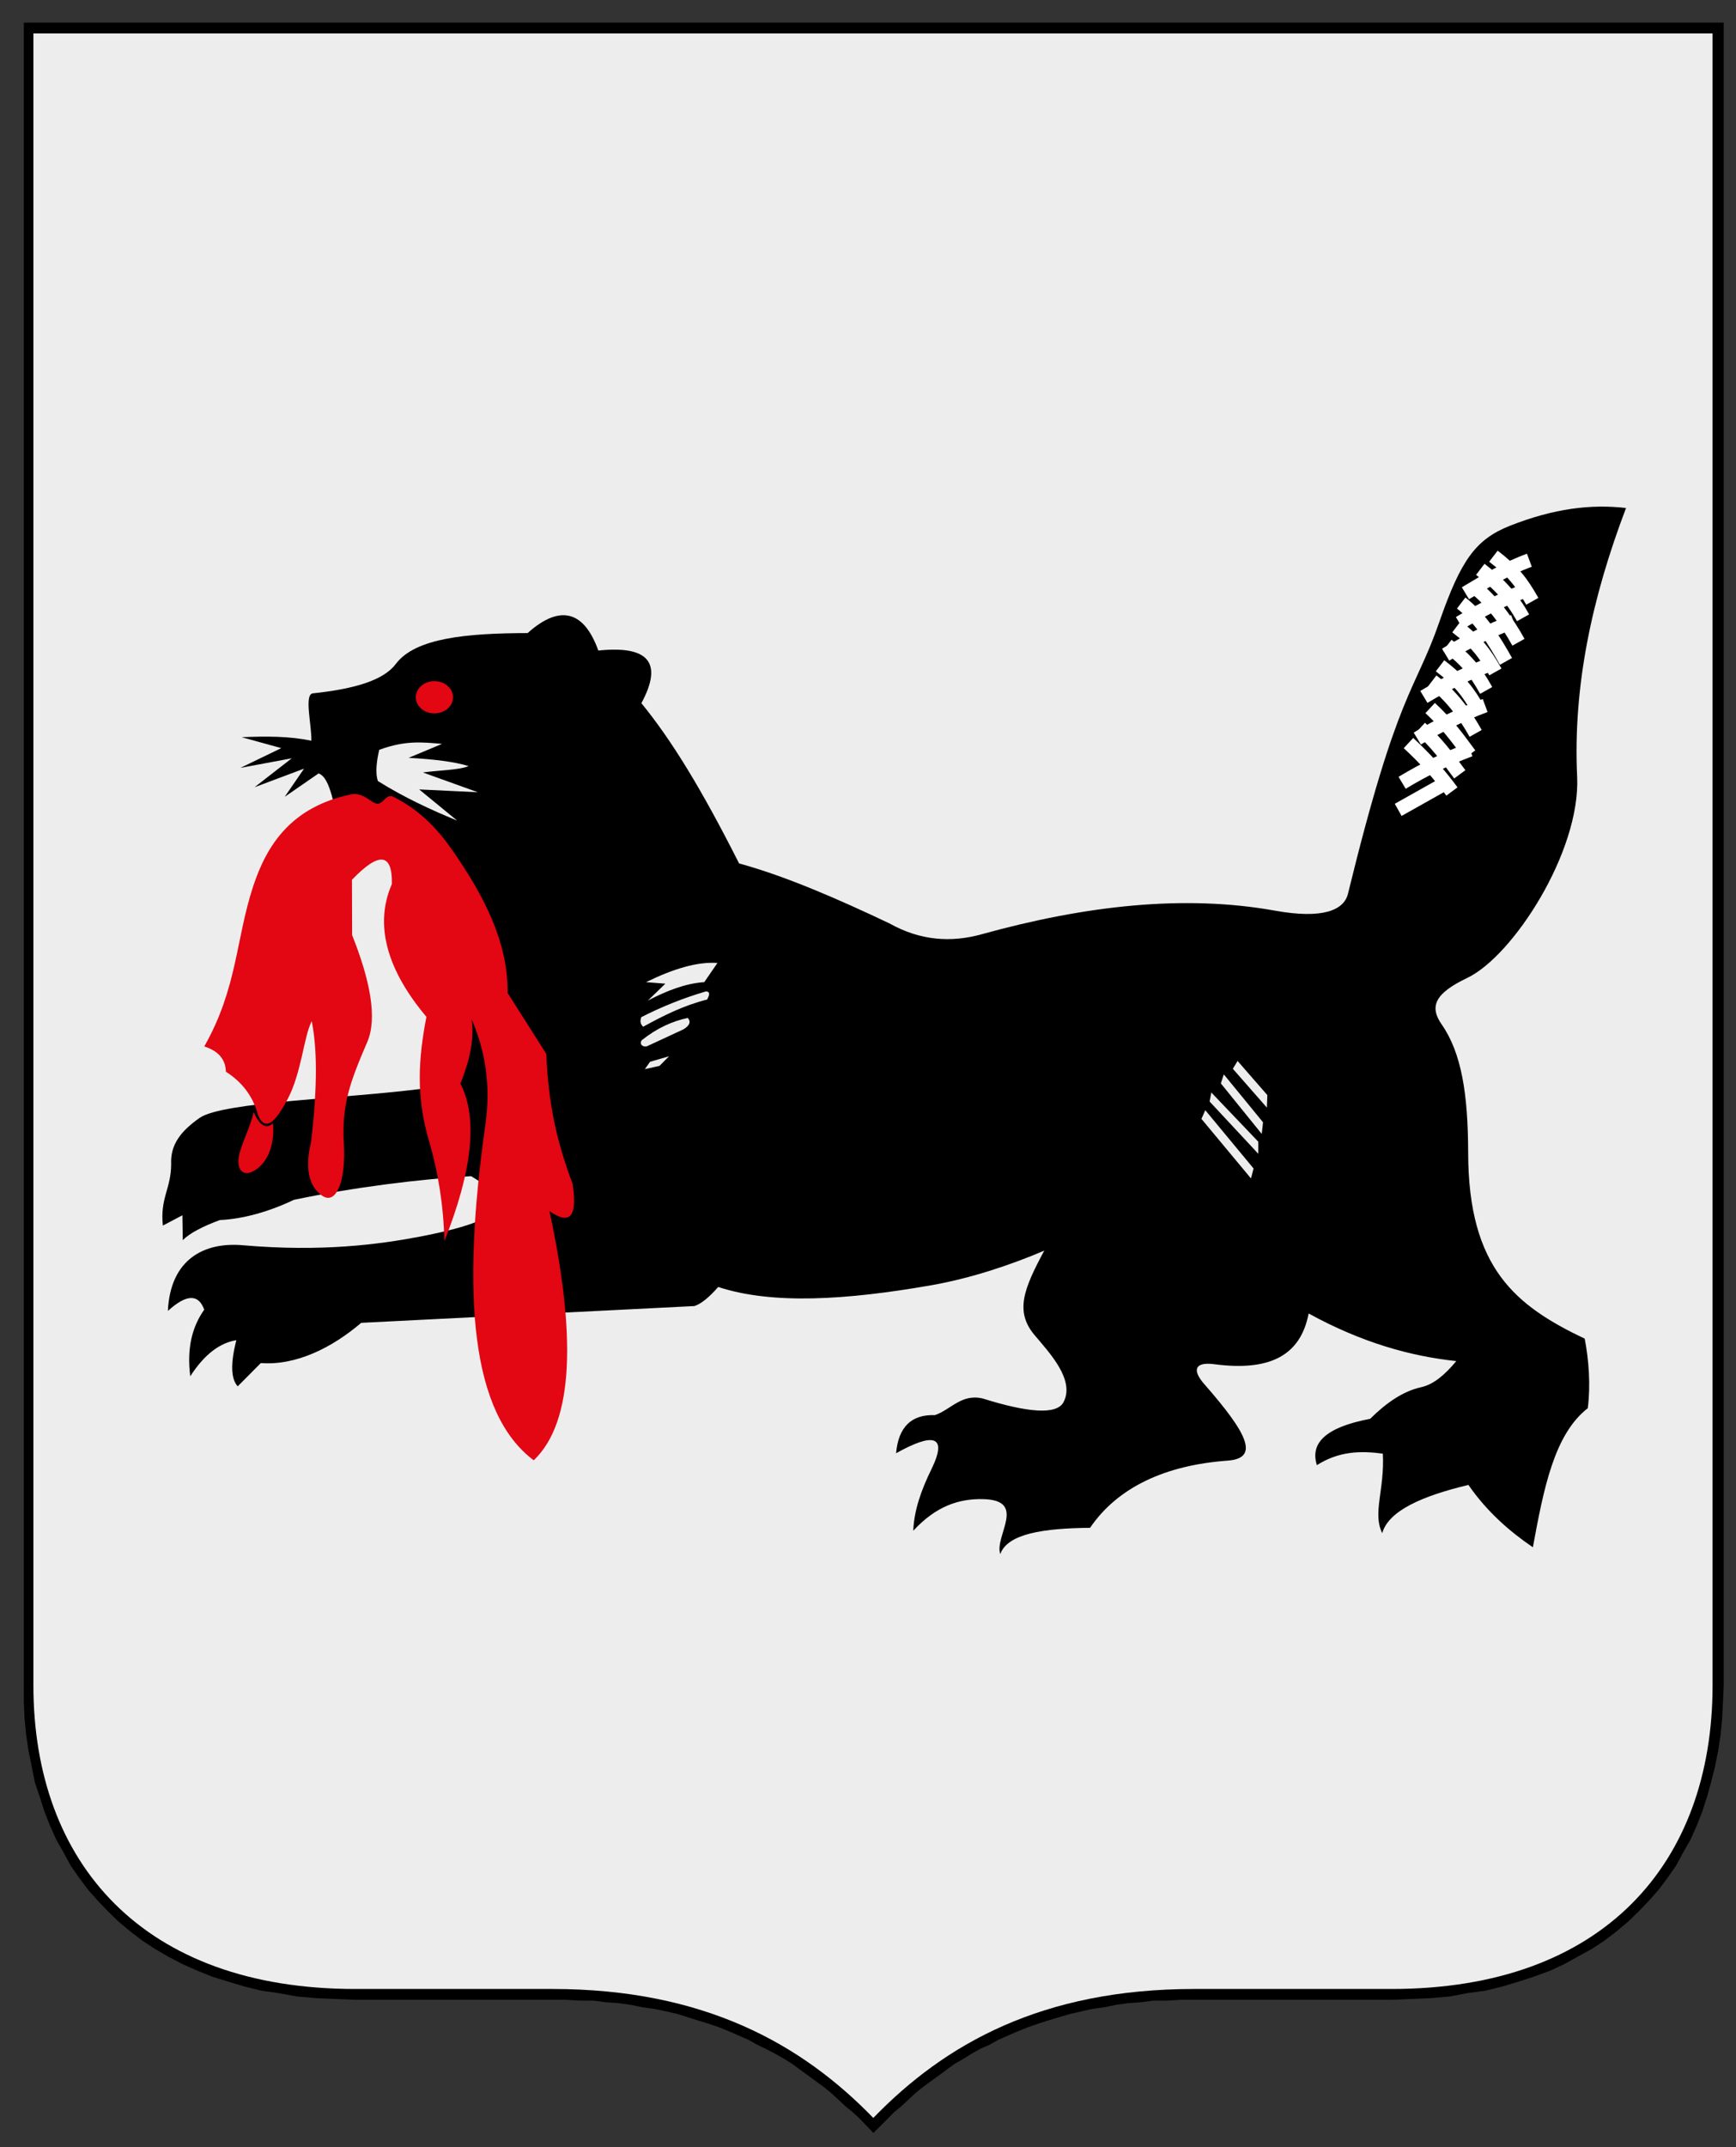 <?xml version="1.0" encoding="UTF-8"?> <svg xmlns="http://www.w3.org/2000/svg" xmlns:xlink="http://www.w3.org/1999/xlink" width="144" height="178" overflow="hidden"><rect width="100%" height="100%" fill="#333333" stroke="none"/><g transform="translate(-142 -370)"><g><g><g><path d="M0.975 0.874 141.982 0.874 141.982 138.564 141.919 139.943 141.851 141.323 141.719 142.702 141.519 144.013 141.256 145.318 140.925 146.628 140.598 147.803 140.199 149.039 139.735 150.213 139.21 151.382 138.615 152.419 138.02 153.519 137.294 154.557 136.568 155.52 135.774 156.415 134.916 157.309 134.058 158.14 133.069 158.968 132.075 159.725 131.022 160.414 129.896 161.031 128.775 161.652 127.587 162.205 126.266 162.688 125.008 163.099 123.624 163.515 122.235 163.857 120.715 164.063 119.262 164.342 117.678 164.479 116.094 164.547 114.443 164.616 98.063 164.616 96.937 164.616 95.816 164.683 94.696 164.683 93.638 164.82 92.581 164.894 91.591 165.031 90.597 165.236 89.608 165.373 88.682 165.579 87.761 165.789 86.835 166.063 85.909 166.337 85.051 166.616 84.257 166.89 83.399 167.236 82.61 167.579 81.815 167.926 81.089 168.337 80.294 168.684 79.569 169.095 78.911 169.51 78.185 169.921 77.522 170.406 76.864 170.89 76.201 171.369 75.538 171.853 74.943 172.337 74.354 172.885 73.76 173.438 73.165 173.921 72.634 174.469 71.445 175.643 70.324 174.469 69.729 173.921 69.135 173.438 68.54 172.885 67.945 172.337 67.351 171.853 66.688 171.369 66.03 170.89 65.367 170.406 64.71 169.921 64.047 169.51 63.321 169.095 62.531 168.684 61.805 168.337 61.074 167.926 60.285 167.579 59.49 167.236 58.632 166.89 57.838 166.616 56.917 166.337 56.054 166.063 55.197 165.789 54.276 165.579 53.281 165.373 52.292 165.236 51.303 165.031 50.308 164.894 49.256 164.82 48.199 164.683 47.072 164.683 45.952 164.616 44.763 164.616 28.451 164.616 26.799 164.547 25.21 164.479 23.627 164.342 22.106 164.063 20.654 163.857 19.27 163.515 17.881 163.099 16.56 162.688 15.371 162.205 14.119 161.652 12.93 161.031 11.872 160.414 10.814 159.725 9.825 158.968 8.831 158.14 7.973 157.309 7.116 156.415 6.321 155.52 5.595 154.557 4.869 153.519 4.274 152.419 3.68 151.382 3.154 150.213 2.69 149.039 2.296 147.803 1.896 146.628 1.633 145.318 1.37 144.013 1.17 142.702 1.038 141.323 0.975 139.943 0.975 138.564 0.975 0.874Z" fill-rule="evenodd" transform="matrix(1 0 0 1.001 143 371)"></path><path d="M1.765 1.768 71.445 1.768 141.057 1.768 141.057 138.564C141.057 153.313 132.006 163.72 114.438 163.72L98.058 163.72C85.441 163.72 77.385 168.268 71.439 174.401 65.494 168.268 57.37 163.72 44.821 163.72L28.452 163.72C10.883 163.72 1.77 153.313 1.77 138.564L1.77 1.768 1.765 1.768Z" fill="#EDEDED" fill-rule="evenodd" transform="matrix(1 0 0 1.001 143 371)"></path><path d="M19.044 60.052C21.017 59.973 22.969 59.952 24.827 60.347 24.858 59.041 24.227 56.583 24.921 56.425 28.447 56.052 30.814 55.341 31.84 53.978 33.45 51.84 37.702 51.44 42.764 51.43 45.547 48.945 47.489 49.698 48.63 52.877 52.819 52.441 54.008 53.893 52.203 57.236 54.713 60.3 57.207 64.374 60.306 70.506 64.194 71.569 68.525 73.459 72.771 75.47 75.323 76.901 77.875 77.081 80.421 76.375 89.05 73.985 97.248 73.07 104.751 74.417 108.729 75.133 110.481 74.38 110.813 73.017 114.953 56.115 116.369 56.325 118.384 50.53 120.168 45.408 121.388 43.666 124.272 42.534 127.913 41.102 130.986 40.739 133.879 41.071 131.043 48.519 129.47 55.852 129.823 63.321 130.113 69.527 124.492 78.191 120.704 79.991 117.995 81.281 117.558 82.365 118.589 83.844 120.231 86.208 120.772 89.593 120.783 94.467 120.799 104.041 124.741 107.147 130.449 109.863 130.796 111.622 130.944 113.748 130.707 115.622 127.923 117.781 127.05 122.26 126.151 127.14 124.261 125.861 122.34 124.197 120.804 121.976 116.979 122.892 114.185 124.107 113.654 125.971 112.833 124.308 113.864 122.381 113.706 119.391 111.88 119.133 110.06 119.181 108.234 120.339 107.672 118.559 108.871 117.218 112.654 116.502 113.99 115.18 115.375 114.217 116.879 113.885 117.911 113.659 118.863 112.848 119.799 111.721 115.984 111.316 111.955 110.19 107.551 107.779 106.876 111.3 104.283 112.579 99.721 111.979 98.116 111.769 97.843 112.453 98.926 113.664 102.462 117.696 103.515 119.771 100.831 119.965 95.669 120.339 91.718 122.165 89.419 125.529 85.525 125.566 82.579 126.019 81.973 127.703 81.458 126.245 84.225 123.26 80.595 123.155 78.564 123.097 76.659 123.718 74.754 125.771 74.823 124.076 75.412 122.407 76.254 120.691 77.696 117.749 76.275 117.712 73.329 119.354 73.523 117.18 74.597 116.127 76.554 116.196 77.88 115.738 78.764 114.395 80.526 114.822 84.204 115.975 86.635 116.196 87.209 115.138 88.208 113.285 86.025 111.006 84.799 109.548 83.163 107.589 83.936 105.711 85.62 102.574 82.91 103.731 79.569 104.858 76.275 105.436 69.203 106.674 63.058 107.053 58.575 105.584 57.801 106.463 57.144 106.99 56.607 107.163L28.962 108.553C26.584 110.579 23.601 112.106 20.633 111.885L18.718 113.812C18.144 113.185 18.118 111.911 18.602 109.989 17.271 110.211 15.992 111.106 14.782 112.979 14.482 110.637 14.95 108.858 15.94 107.463 15.466 106.143 14.461 106.173 12.925 107.568 13.13 103.221 16.008 101.852 19.134 102.126 25.721 102.7 30.483 102.046 33.766 101.426 42.674 99.731 40.827 98.094 38.086 96.409 33.829 96.636 28.173 97.357 23.38 98.367 21.217 99.394 19.081 99.957 17.239 100.041 15.819 100.563 14.735 101.126 14.161 101.705L14.13 99.646 13.319 100.073 12.509 100.499C12.267 98.215 13.188 97.462 13.198 95.42 13.119 93.788 14.009 92.667 15.556 91.582 17.476 90.235 27.91 89.982 34.213 89.14L38.854 81.671 34.134 70.722 27.242 67.374C26.637 65.932 26.474 63.431 25.426 63.053L22.617 64.99 24.221 62.658 20.117 64.195 23.201 61.8 18.944 62.594 22.332 60.957 19.044 60.052ZM30.456 61.099C32.635 60.3 34.003 60.468 35.671 60.605L32.893 61.763C34.987 61.873 36.702 62.084 37.87 62.447 37.081 62.779 35.345 62.794 34.082 62.974L38.633 64.611 33.771 64.379 36.918 66.958C34.692 66.048 32.487 65.021 30.346 63.684 30.099 62.947 30.267 61.926 30.456 61.099ZM34.992 55.278C35.366 55.33 35.592 55.92 35.502 56.599 35.413 57.278 35.034 57.789 34.661 57.736 34.287 57.683 34.061 57.094 34.15 56.415 34.24 55.736 34.618 55.225 34.992 55.278ZM52.587 80.339C54.865 79.233 56.802 78.639 58.512 78.749L57.417 80.339C55.902 80.434 54.334 81.034 52.74 81.865L54.192 80.465 52.587 80.339ZM52.192 83.239C53.903 82.365 55.697 81.65 57.57 81.102 57.912 81.134 57.864 81.376 57.659 81.776 55.644 82.292 54.034 83.113 52.345 84.034 52.14 83.802 52.061 83.629 52.192 83.239ZM52.25 85.134C53.513 84.134 54.781 83.571 56.049 83.302 56.333 83.618 56.212 83.934 55.686 84.25L52.65 85.655C52.15 85.724 52.05 85.334 52.25 85.134ZM52.919 86.934 54.497 86.476 53.708 87.271 52.492 87.545 52.919 86.934ZM101.657 86.866 104.125 89.693 104.088 90.73 101.263 87.513 101.657 86.866ZM100.515 87.977 103.767 91.945 103.662 92.909 100.268 88.724 100.515 87.977ZM99.478 89.477 103.372 93.551 103.372 94.551 99.336 90.224 99.478 89.477ZM98.979 90.945 102.983 95.772 102.767 96.594 98.658 91.661 98.979 90.945Z" fill-rule="evenodd" transform="matrix(1 0 0 1.001 143 371)"></path><path d="M20.001 72.399C21.159 68.899 23.2 65.835 28.088 64.793 29.283 64.54 29.919 65.793 30.498 65.525 30.882 65.351 31.114 64.725 31.65 64.999 33.997 66.178 35.449 67.857 36.638 69.578 39.185 73.278 41.153 77.058 41.105 81.232L44.315 86.28C44.483 90.417 45.178 93.549 46.493 97.029 46.92 99.751 46.283 100.503 44.578 99.297 46.751 109.404 46.662 116.71 43.273 119.937 38.127 116.089 37.228 106.456 39.264 92.128 39.774 88.554 39.106 85.685 38.122 83.417 38.364 85.096 37.933 86.891 37.191 88.738 38.69 91.649 38.127 96.087 35.86 101.787 35.791 98.797 35.339 96.097 34.618 93.597 33.481 89.828 33.708 86.654 34.371 83.211 31.103 79.337 30.025 75.589 31.508 72.21 31.55 69.636 30.445 69.52 28.194 71.862L28.209 76.442C29.698 80.184 30.319 83.311 29.462 85.301 28.004 88.68 27.336 90.517 27.525 93.755 27.699 96.718 26.915 98.855 25.715 98.018 24.568 97.218 24.295 95.681 24.81 93.534 25.378 88.643 25.273 85.669 24.858 83.569 24.189 84.864 24.016 87.843 22.858 90.028 21.732 92.16 20.974 92.639 20.406 91.365 20.006 89.838 19.122 88.633 17.739 87.759 17.712 86.733 17.113 86.033 15.944 85.664 18.701 80.811 18.554 76.789 20.001 72.399Z" fill="#E30613" fill-rule="evenodd" transform="matrix(1 0 0 1.001 143 371)"></path><path d="M20.049 91.103C20.475 92.114 21.043 92.583 21.648 92.035 21.769 93.409 21.432 95.078 20.185 95.894 19.117 96.588 18.502 95.809 18.896 94.425 19.186 93.377 19.664 92.577 20.049 91.103Z" fill="#E30613" fill-rule="evenodd" transform="matrix(1 0 0 1.001 143 371)"></path><path d="M114.979 66.071 118.972 63.829M115.305 63.829C117.184 62.697 119.057 61.786 120.935 61.091M116.562 60.165C118.441 59.033 120.314 58.123 122.192 57.428M117.11 56.717C118.988 55.586 120.862 54.675 122.74 53.98M118.915 53.217C120.793 52.085 122.666 51.174 124.545 50.48M120.061 50.595C121.94 49.464 123.813 48.553 125.692 47.858M120.556 48.132C122.435 47 123.982 46.09 125.86 45.395" stroke="#FFFFFF" stroke-width="1.153" stroke-miterlimit="22.926" fill="none" transform="matrix(1 0 0 1.001 143 371)"></path><path d="M123.919 53.774C123.004 52.142 121.793 50.158 120.204 48.942M124.956 52.19C124.04 50.558 122.83 48.789 121.241 47.573M125.339 50.163C124.424 48.531 123.377 47.368 121.788 46.152M126.103 48.8C125.187 47.168 124.466 46.279 122.878 45.063M123.041 54.648C122.125 53.016 121.409 52.127 119.815 50.911M122.277 56.18C121.362 54.548 120.646 53.658 119.052 52.442M121.677 57.875C120.762 56.243 120.047 55.353 118.452 54.137M121.404 59.738C120.488 58.106 119.389 56.611 117.799 55.395M120.91 61.486C119.763 59.933 119.015 58.922 117.632 57.638M120.088 63.128C118.941 61.575 118.195 60.565 116.81 59.28M119.436 64.549C118.289 62.996 117.216 61.822 115.832 60.538" stroke="#FFFFFF" stroke-width="1.153" stroke-miterlimit="22.926" fill="none" transform="matrix(1 0 0 1.001 143 371)"></path><path d="M35.034 55.303C35.944 55.303 36.686 55.951 36.686 56.746 36.686 57.546 35.949 58.188 35.034 58.188 34.124 58.188 33.382 57.541 33.382 56.746 33.387 55.946 34.124 55.303 35.034 55.303Z" stroke="#000000" stroke-width="0.214" stroke-miterlimit="22.926" fill="#E30613" fill-rule="evenodd" transform="matrix(1 0 0 1.001 143 371)"></path></g></g></g></g></svg> 